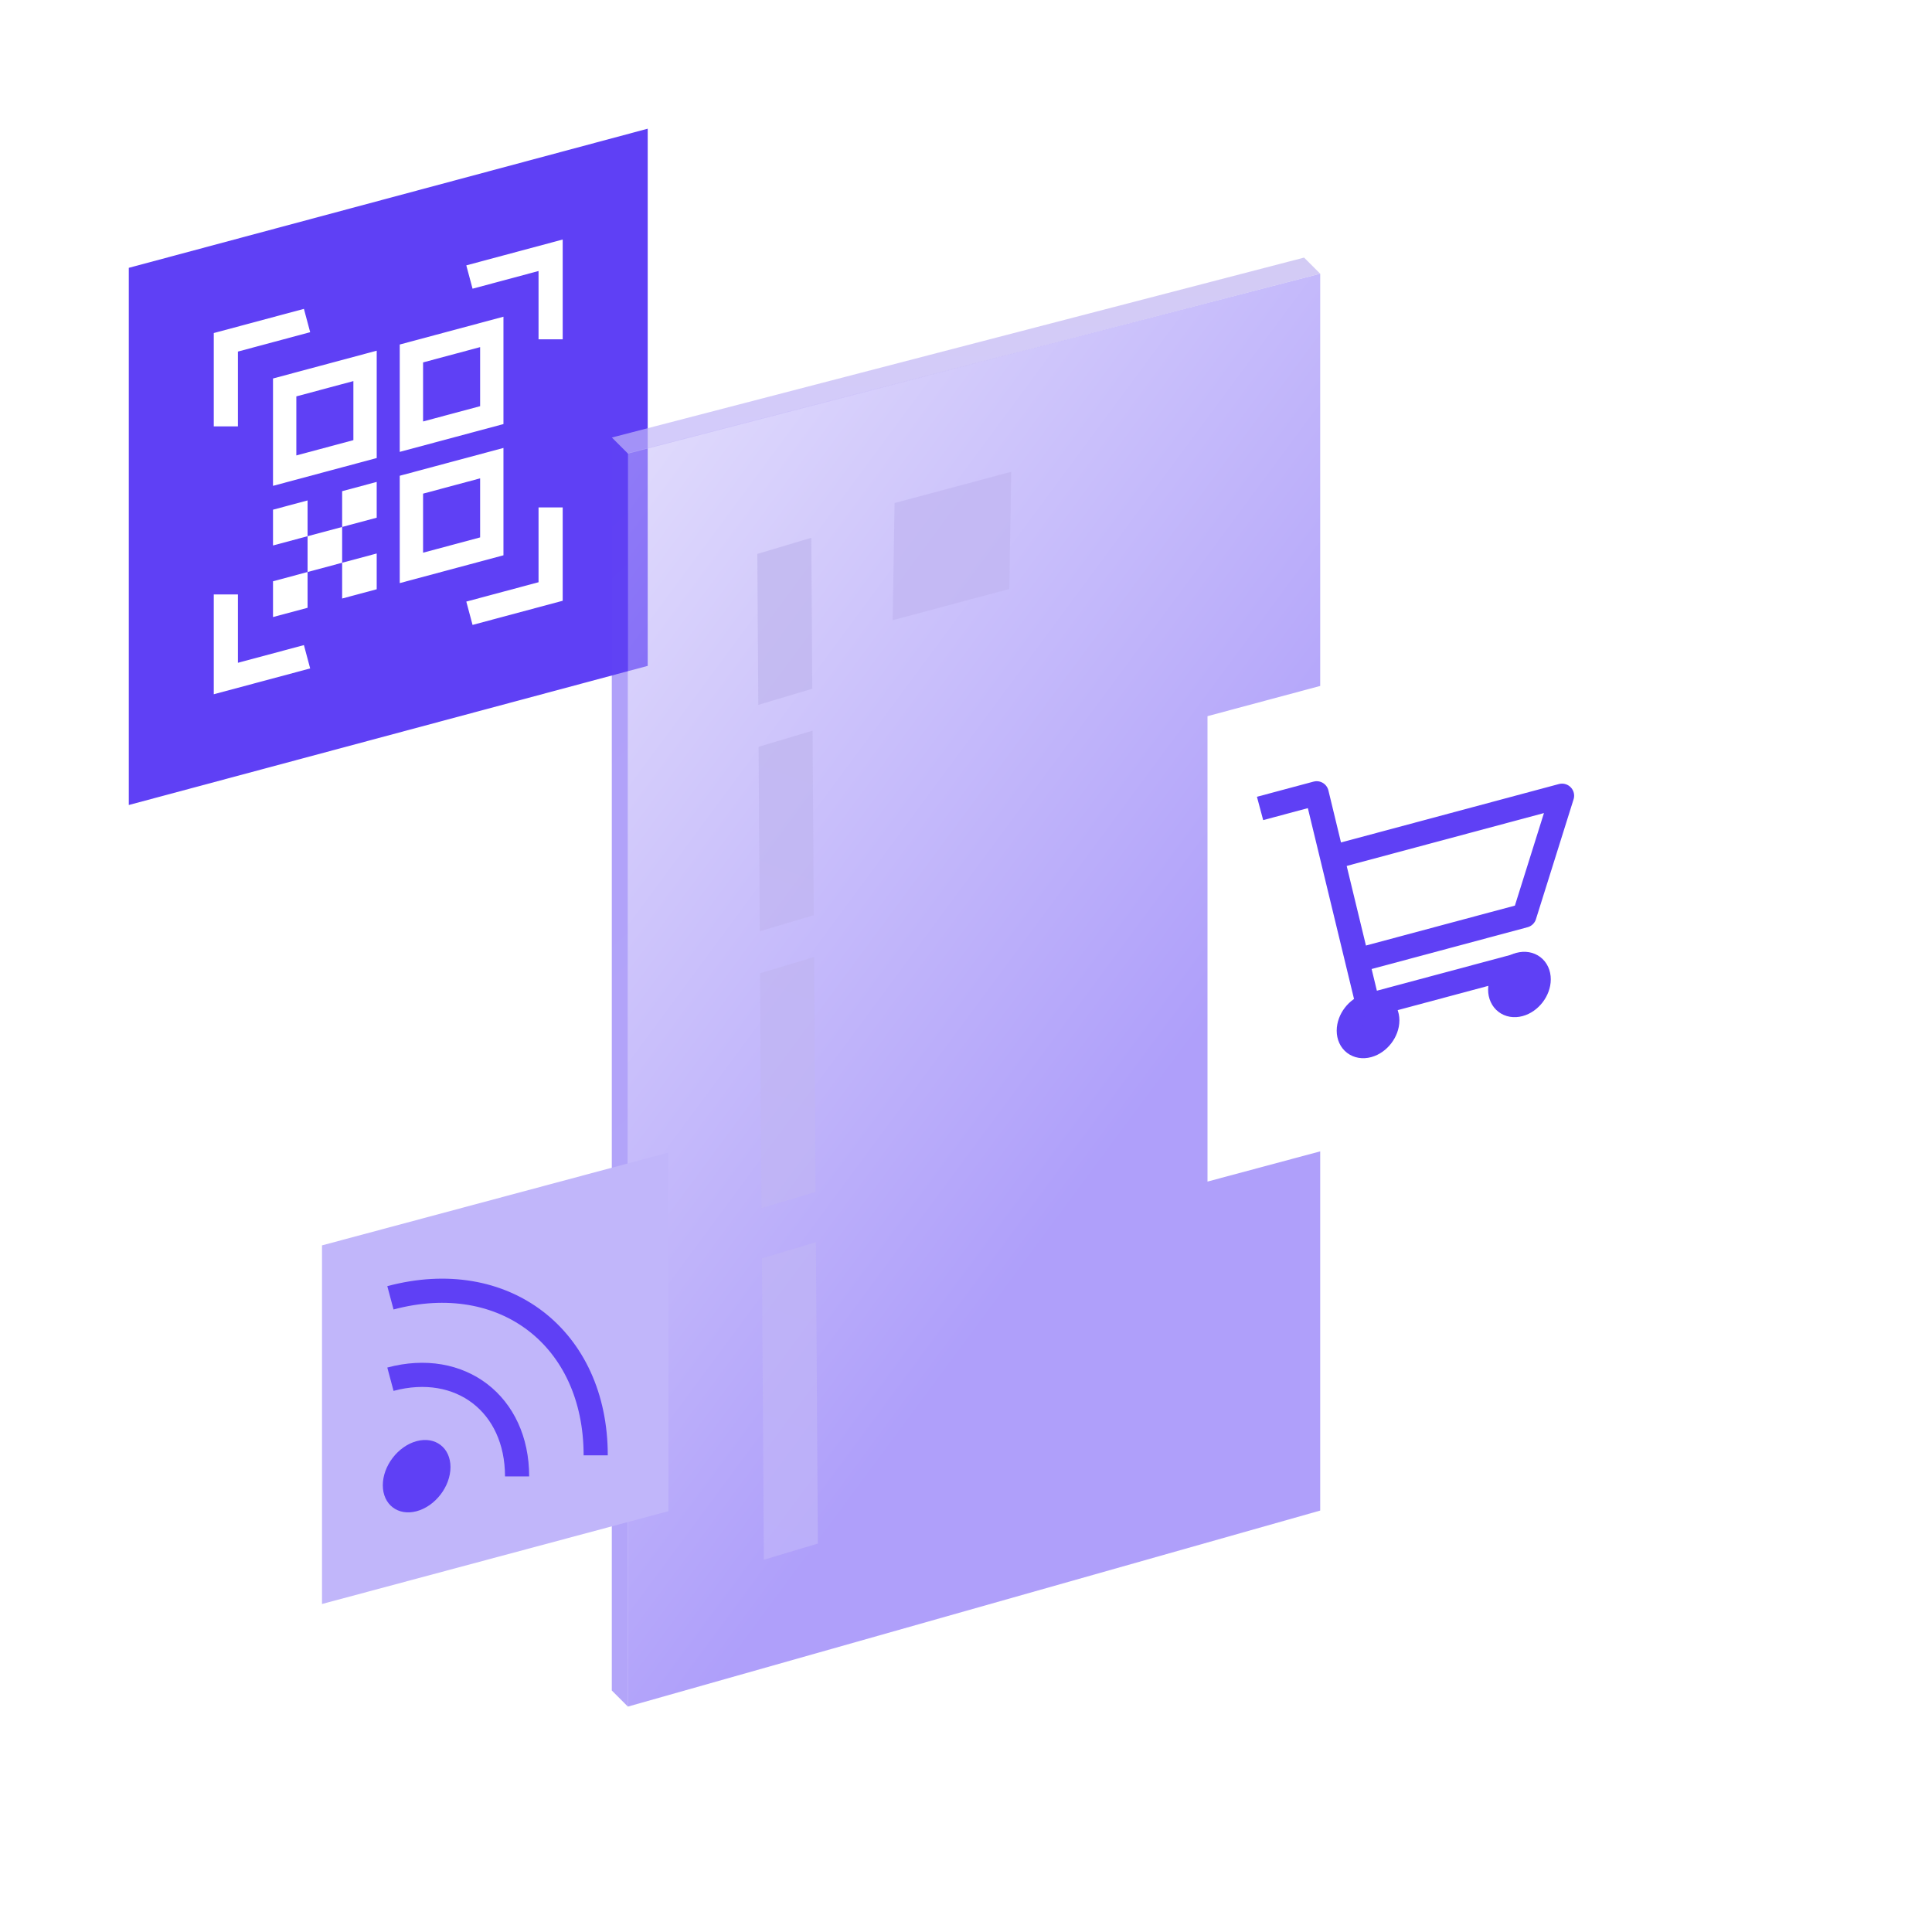 <svg width="120" height="120" viewBox="0 0 120 120" fill="none" xmlns="http://www.w3.org/2000/svg">
<rect width="33.365" height="33.365" transform="matrix(0.966 -0.259 0 1 8 16.635)" fill="#5F40F5"/>
<path d="M14.028 26.482V21.261L19.071 19.909M34.2 21.076V15.855L29.157 17.207M34.2 31.518V36.739L29.157 38.09M14.028 36.923V42.144L19.071 40.793" stroke="white" stroke-width="1.5"/>
<rect x="0.724" y="0.556" width="5.168" height="5.168" transform="matrix(0.966 -0.259 0 1 16.982 23.696)" stroke="white" stroke-width="1.5"/>
<rect x="0.724" y="0.556" width="5.168" height="5.168" transform="matrix(0.966 -0.259 0 1 24.854 21.586)" stroke="white" stroke-width="1.5"/>
<rect x="0.724" y="0.556" width="5.168" height="5.168" transform="matrix(0.966 -0.259 0 1 24.854 29.737)" stroke="white" stroke-width="1.5"/>
<rect width="2.223" height="2.223" transform="matrix(0.966 -0.259 0 1 19.104 33.306)" fill="white"/>
<rect x="0.537" y="0.412" width="1.111" height="1.111" transform="matrix(0.966 -0.259 0 1 21.269 35.092)" fill="black" stroke="white" stroke-width="1.111"/>
<rect x="0.537" y="0.412" width="1.111" height="1.111" transform="matrix(0.966 -0.259 0 1 16.975 36.243)" fill="black" stroke="white" stroke-width="1.111"/>
<rect x="0.537" y="0.412" width="1.111" height="1.111" transform="matrix(0.966 -0.259 0 1 21.269 30.647)" fill="black" stroke="white" stroke-width="1.111"/>
<rect x="0.537" y="0.412" width="1.111" height="1.111" transform="matrix(0.966 -0.259 0 1 16.975 31.797)" fill="black" stroke="white" stroke-width="1.111"/>
<g filter="url(#filter0_b_378_224)">
<path d="M39 28.146L82 17V93.824L39 106V28.146Z" fill="url(#paint0_linear_378_224)" fill-opacity="0.5"/>
</g>
<g filter="url(#filter1_b_378_224)">
<path d="M81 16L82 17L39 28.176L38 27.176L81 16Z" fill="url(#paint1_linear_378_224)" fill-opacity="0.7"/>
</g>
<g filter="url(#filter2_b_378_224)">
<path d="M38 105V27.176L39 28.176V106L38 105Z" fill="url(#paint2_linear_378_224)" fill-opacity="0.5"/>
</g>
<g filter="url(#filter3_b_378_224)">
<path fill-rule="evenodd" clip-rule="evenodd" d="M50.392 33.403L47.038 34.405L47.1 43.781L50.453 42.778L50.392 33.403ZM50.561 59.446L50.656 74.03L47.303 75.033L47.208 60.449L50.561 59.446ZM47.324 78.158L50.677 77.155L50.799 95.874L47.445 96.877L47.324 78.158Z" fill="url(#paint3_linear_378_224)" fill-opacity="0.7"/>
<path d="M47.117 46.385L50.47 45.383L50.544 56.842L47.191 57.844L47.117 46.385Z" fill="url(#paint4_linear_378_224)" fill-opacity="0.7"/>
</g>
<g filter="url(#filter4_b_378_224)">
<path fill-rule="evenodd" clip-rule="evenodd" d="M55.564 31.244L62.808 29.303L62.688 36.582L55.444 38.523L55.564 31.244Z" fill="url(#paint5_linear_378_224)" fill-opacity="0.7"/>
</g>
<g filter="url(#filter5_b_378_224)">
<path d="M20 77.353L41.515 71.588V93.862L20 99.627V77.353Z" fill="#C1B6FA"/>
</g>
<path d="M24.25 85.665C28.591 84.502 32.117 87.208 32.117 91.701" stroke="#5F40F5" stroke-width="1.5" stroke-miterlimit="10" stroke-linejoin="round"/>
<path d="M24.25 80.61C31.304 78.72 37 83.091 37 90.393" stroke="#5F40F5" stroke-width="1.5" stroke-miterlimit="10" stroke-linejoin="round"/>
<path d="M25.878 93.864C27.039 93.553 27.98 92.326 27.98 91.125C27.98 89.923 27.039 89.201 25.878 89.512C24.718 89.823 23.777 91.049 23.777 92.251C23.777 93.453 24.718 94.174 25.878 93.864Z" fill="#5F40F5"/>
<rect width="28.908" height="28.908" transform="matrix(0.966 -0.259 0 1 75 44.482)" fill="white"/>
<rect width="18.997" height="16.519" transform="matrix(0.966 -0.259 0 1 78.989 50.02)" fill="white"/>
<path d="M94.375 62.387C95.036 62.21 95.572 61.511 95.572 60.827C95.572 60.143 95.036 59.732 94.375 59.909C93.715 60.086 93.179 60.784 93.179 61.468C93.179 62.153 93.715 62.564 94.375 62.387Z" fill="#5F40F5" stroke="#5F40F5" stroke-width="1.5" stroke-miterlimit="10" stroke-linecap="round" stroke-linejoin="round"/>
<path d="M84.972 64.936C85.633 64.759 86.169 64.061 86.169 63.377C86.169 62.692 85.633 62.281 84.972 62.458C84.311 62.636 83.775 63.334 83.775 64.018C83.775 64.702 84.311 65.113 84.972 64.936Z" fill="#5F40F5" stroke="#5F40F5" stroke-width="1.5" stroke-miterlimit="10" stroke-linecap="round" stroke-linejoin="round"/>
<path d="M78.989 50.02L81.781 49.272L84.972 62.458L93.748 60.107" stroke="#5F40F5" stroke-width="1.5" stroke-miterlimit="10" stroke-linecap="square" stroke-linejoin="round"/>
<path d="M84.558 59.581L94.685 56.867L97.022 49.423L83 53.181" stroke="#5F40F5" stroke-width="1.5" stroke-miterlimit="10" stroke-linecap="square" stroke-linejoin="round"/>
<defs>
<filter id="filter0_b_378_224" x="27" y="5" width="67" height="113" filterUnits="userSpaceOnUse" color-interpolation-filters="sRGB">
<feFlood flood-opacity="0" result="BackgroundImageFix"/>
<feGaussianBlur in="BackgroundImageFix" stdDeviation="6"/>
<feComposite in2="SourceAlpha" operator="in" result="effect1_backgroundBlur_378_224"/>
<feBlend mode="normal" in="SourceGraphic" in2="effect1_backgroundBlur_378_224" result="shape"/>
</filter>
<filter id="filter1_b_378_224" x="29" y="7" width="62" height="30.176" filterUnits="userSpaceOnUse" color-interpolation-filters="sRGB">
<feFlood flood-opacity="0" result="BackgroundImageFix"/>
<feGaussianBlur in="BackgroundImageFix" stdDeviation="4.5"/>
<feComposite in2="SourceAlpha" operator="in" result="effect1_backgroundBlur_378_224"/>
<feBlend mode="normal" in="SourceGraphic" in2="effect1_backgroundBlur_378_224" result="shape"/>
</filter>
<filter id="filter2_b_378_224" x="29" y="18.176" width="19" height="96.824" filterUnits="userSpaceOnUse" color-interpolation-filters="sRGB">
<feFlood flood-opacity="0" result="BackgroundImageFix"/>
<feGaussianBlur in="BackgroundImageFix" stdDeviation="4.5"/>
<feComposite in2="SourceAlpha" operator="in" result="effect1_backgroundBlur_378_224"/>
<feBlend mode="normal" in="SourceGraphic" in2="effect1_backgroundBlur_378_224" result="shape"/>
</filter>
<filter id="filter3_b_378_224" x="38.039" y="24.403" width="21.76" height="81.474" filterUnits="userSpaceOnUse" color-interpolation-filters="sRGB">
<feFlood flood-opacity="0" result="BackgroundImageFix"/>
<feGaussianBlur in="BackgroundImageFix" stdDeviation="4.5"/>
<feComposite in2="SourceAlpha" operator="in" result="effect1_backgroundBlur_378_224"/>
<feBlend mode="normal" in="SourceGraphic" in2="effect1_backgroundBlur_378_224" result="shape"/>
</filter>
<filter id="filter4_b_378_224" x="46.444" y="20.303" width="25.365" height="27.22" filterUnits="userSpaceOnUse" color-interpolation-filters="sRGB">
<feFlood flood-opacity="0" result="BackgroundImageFix"/>
<feGaussianBlur in="BackgroundImageFix" stdDeviation="4.5"/>
<feComposite in2="SourceAlpha" operator="in" result="effect1_backgroundBlur_378_224"/>
<feBlend mode="normal" in="SourceGraphic" in2="effect1_backgroundBlur_378_224" result="shape"/>
</filter>
<filter id="filter5_b_378_224" x="17.722" y="69.31" width="26.07" height="32.594" filterUnits="userSpaceOnUse" color-interpolation-filters="sRGB">
<feFlood flood-opacity="0" result="BackgroundImageFix"/>
<feGaussianBlur in="BackgroundImageFix" stdDeviation="1.139"/>
<feComposite in2="SourceAlpha" operator="in" result="effect1_backgroundBlur_378_224"/>
<feBlend mode="normal" in="SourceGraphic" in2="effect1_backgroundBlur_378_224" result="shape"/>
</filter>
<linearGradient id="paint0_linear_378_224" x1="83.755" y1="51.85" x2="43.573" y2="22.111" gradientUnits="userSpaceOnUse">
<stop stop-color="#5F40F5"/>
<stop offset="1" stop-color="#C1B6FA"/>
</linearGradient>
<linearGradient id="paint1_linear_378_224" x1="52.116" y1="14.03" x2="52.041" y2="28.82" gradientUnits="userSpaceOnUse">
<stop stop-color="#C0B6EF"/>
<stop offset="1" stop-color="#C1B6FA"/>
</linearGradient>
<linearGradient id="paint2_linear_378_224" x1="44.531" y1="12.784" x2="92.474" y2="65.501" gradientUnits="userSpaceOnUse">
<stop stop-color="#5F40F5"/>
<stop offset="0.655" stop-color="#684BF3"/>
</linearGradient>
<linearGradient id="paint3_linear_378_224" x1="60.901" y1="51.316" x2="43.97" y2="96.553" gradientUnits="userSpaceOnUse">
<stop stop-color="#C0B6EF"/>
<stop offset="1" stop-color="#C1B6FA"/>
</linearGradient>
<linearGradient id="paint4_linear_378_224" x1="60.901" y1="51.316" x2="43.97" y2="96.553" gradientUnits="userSpaceOnUse">
<stop stop-color="#C0B6EF"/>
<stop offset="1" stop-color="#C1B6FA"/>
</linearGradient>
<linearGradient id="paint5_linear_378_224" x1="84.928" y1="21.772" x2="46.257" y2="116.681" gradientUnits="userSpaceOnUse">
<stop stop-color="#C0B6EF"/>
<stop offset="1" stop-color="#C1B6FA"/>
</linearGradient>
</defs>
</svg>
